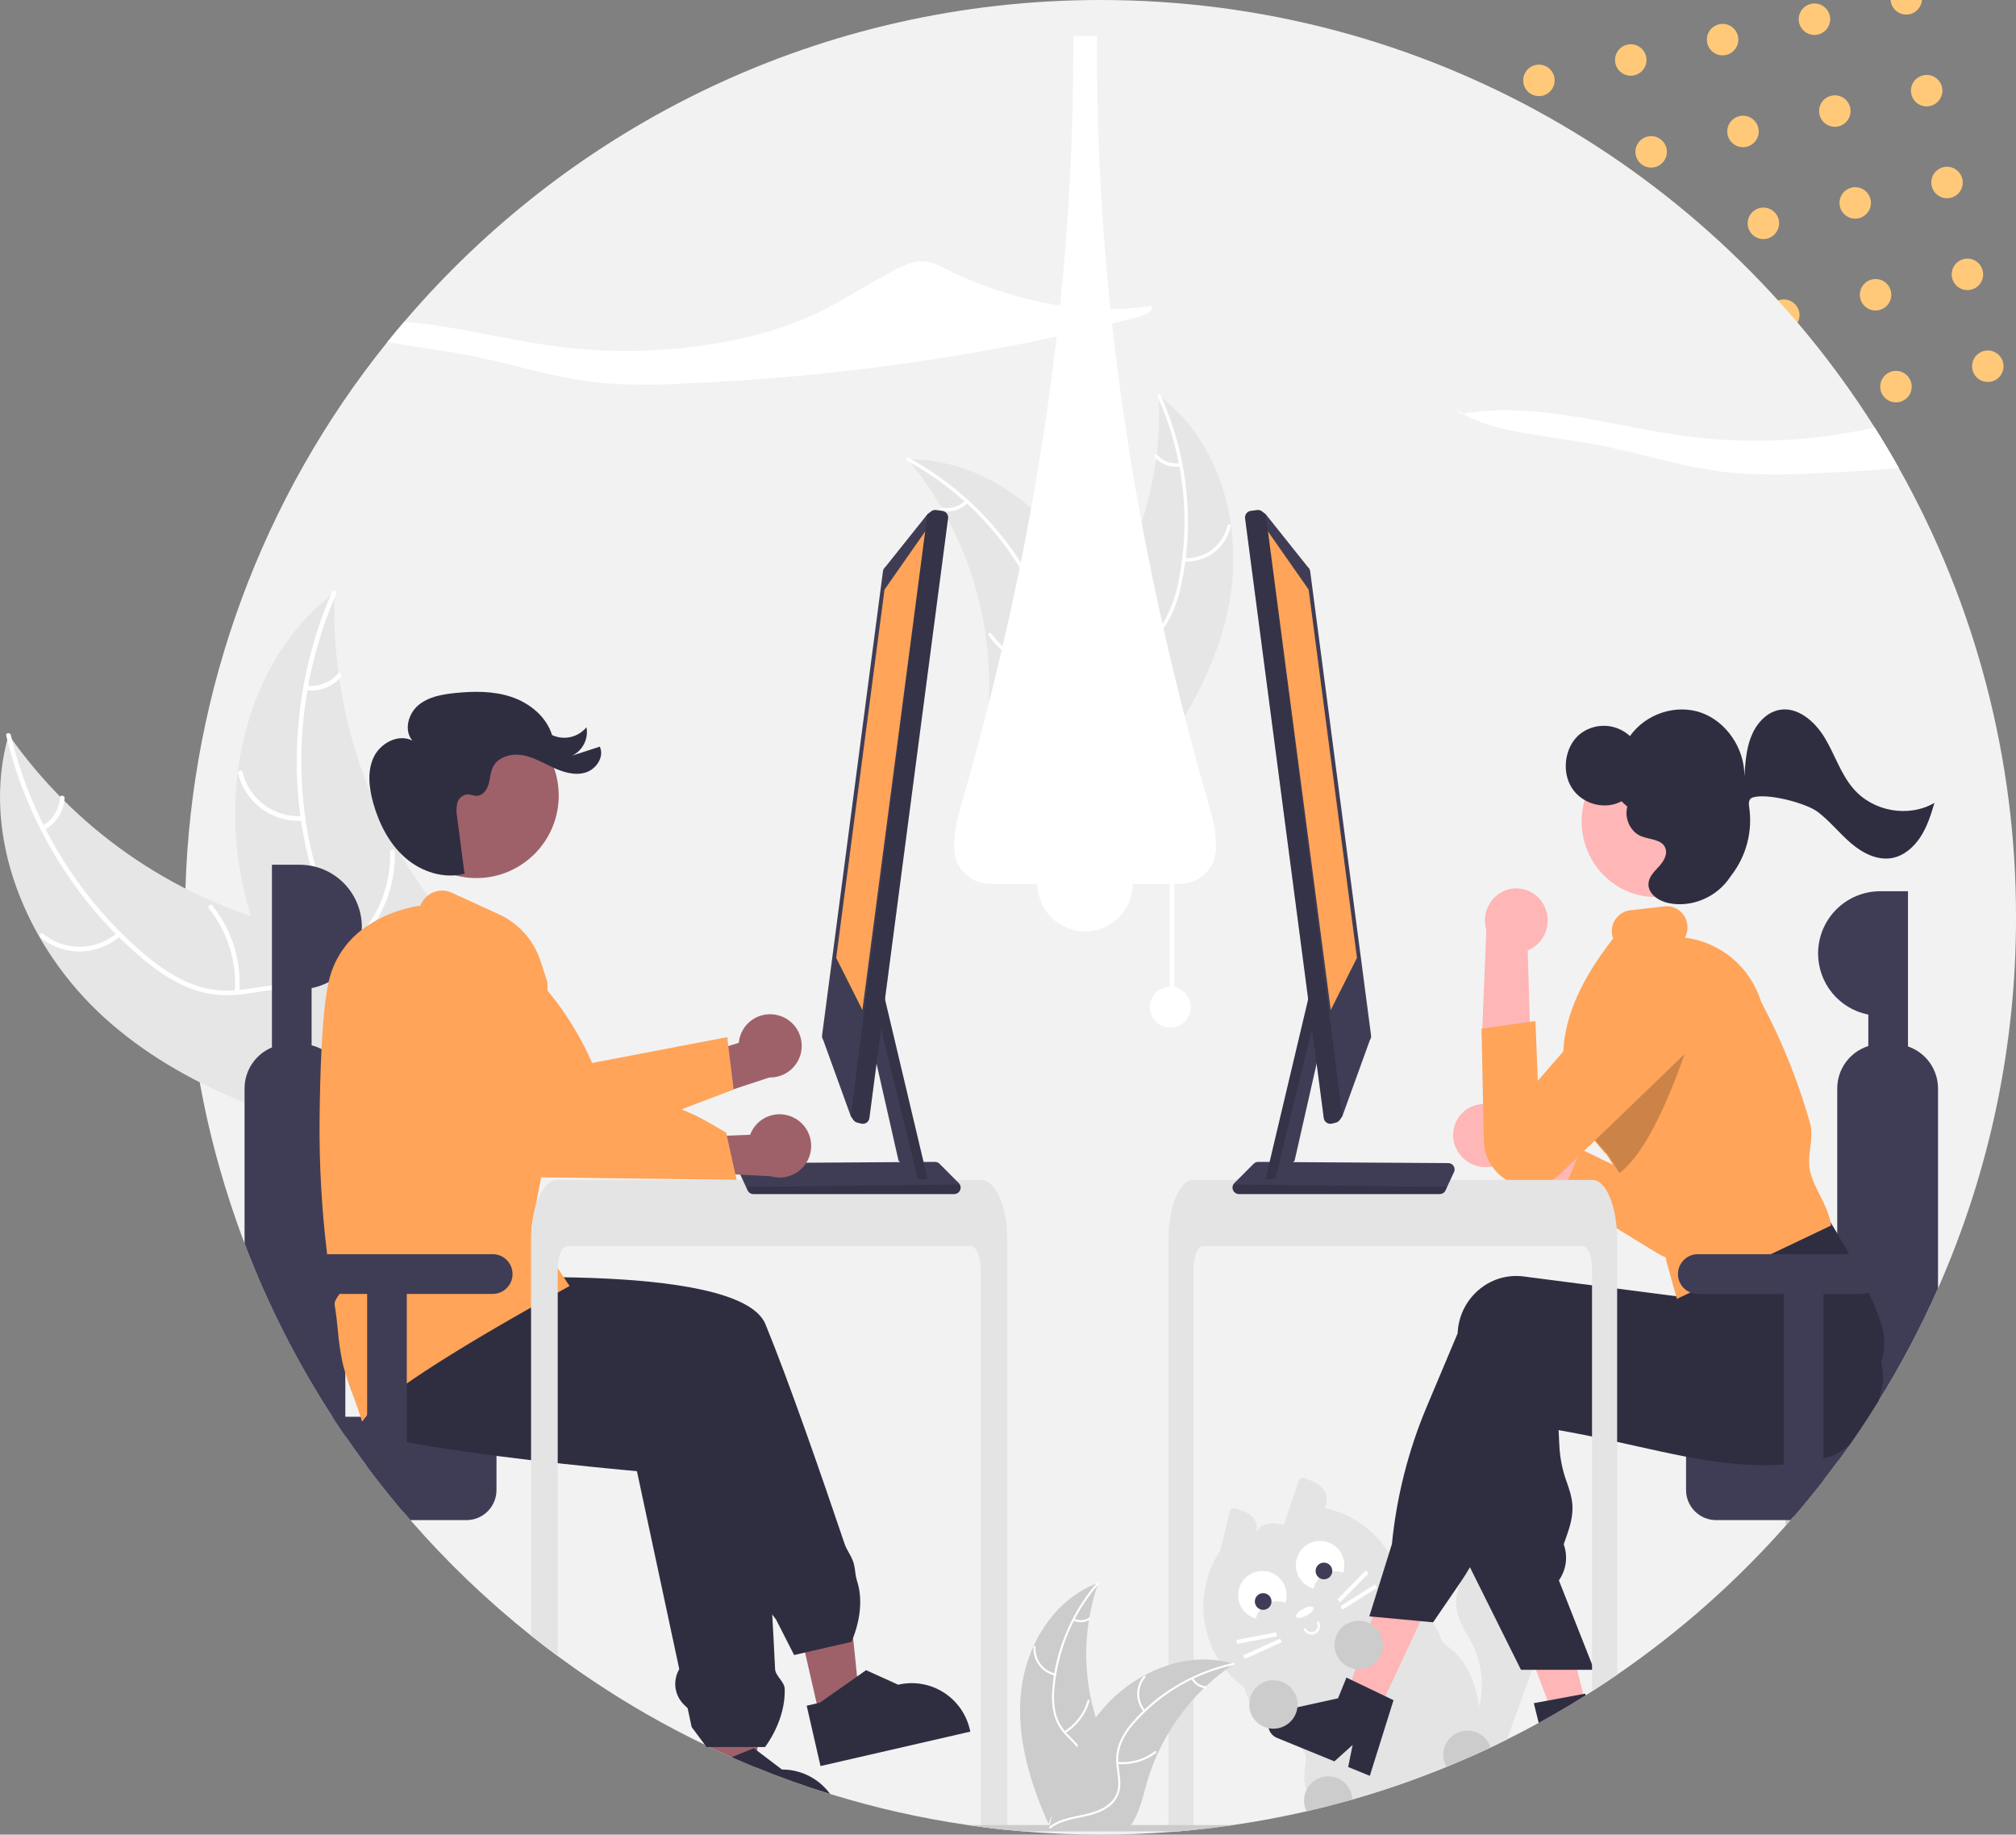 <svg width="377" height="343" viewBox="0 0 377 343" fill="none" xmlns="http://www.w3.org/2000/svg">
<rect x="0" y="0" width="377" height="343" fill="#808080" stroke="none"/>
<g clip-path="url(#clip0_1867_3401)">
<path d="M357.116 2.657C355.528 3.009 353.959 2.01 353.607 0.423C353.254 -1.165 354.253 -2.734 355.841 -3.087C357.428 -3.439 358.997 -2.44 359.35 -0.852C359.699 0.721 358.695 2.299 357.116 2.657ZM363.168 16.314C362.816 14.726 361.247 13.727 359.659 14.08C358.072 14.432 357.073 16.001 357.425 17.589C357.778 19.177 359.347 20.175 360.934 19.823C362.508 19.473 363.513 17.896 363.168 16.314ZM366.973 33.483C366.621 31.895 365.052 30.896 363.464 31.249C361.876 31.601 360.877 33.17 361.23 34.758C361.582 36.346 363.152 37.345 364.739 36.992C366.327 36.64 367.326 35.071 366.973 33.483ZM370.787 50.657C370.434 49.07 368.865 48.071 367.277 48.423C365.69 48.776 364.691 50.345 365.043 51.933C365.396 53.52 366.965 54.519 368.552 54.167C370.14 53.814 371.139 52.245 370.787 50.657ZM374.6 67.832C374.247 66.244 372.678 65.246 371.091 65.598C369.503 65.951 368.504 67.519 368.856 69.107C369.209 70.695 370.778 71.694 372.366 71.341C373.953 70.989 374.952 69.42 374.6 67.832ZM342.181 2.952C341.828 1.365 340.259 0.366 338.671 0.718C337.084 1.071 336.085 2.64 336.437 4.227C336.79 5.815 338.359 6.814 339.947 6.462C341.529 6.117 342.533 4.54 342.181 2.952ZM345.994 20.127C345.641 18.539 344.072 17.54 342.485 17.893C340.897 18.245 339.898 19.814 340.251 21.402C340.603 22.99 342.172 23.989 343.76 23.636C345.339 23.278 346.338 21.709 345.994 20.127ZM349.807 37.301C349.455 35.714 347.886 34.715 346.298 35.067C344.71 35.42 343.711 36.989 344.064 38.577C344.416 40.164 345.985 41.163 347.573 40.811C349.152 40.453 350.151 38.884 349.807 37.301ZM353.612 54.471C353.259 52.883 351.69 51.884 350.103 52.237C348.515 52.589 347.516 54.158 347.869 55.746C348.221 57.334 349.79 58.332 351.378 57.98C352.966 57.627 353.964 56.058 353.612 54.471ZM357.425 71.645C357.073 70.058 355.504 69.059 353.916 69.411C352.328 69.764 351.329 71.333 351.682 72.921C352.034 74.508 353.603 75.507 355.191 75.154C356.779 74.802 357.778 73.233 357.425 71.645ZM325.006 6.766C324.654 5.178 323.084 4.179 321.497 4.532C319.909 4.884 318.91 6.453 319.263 8.041C319.615 9.628 321.184 10.627 322.772 10.275C324.36 9.922 325.359 8.353 325.006 6.766ZM328.819 23.94C328.467 22.352 326.898 21.354 325.31 21.706C323.722 22.059 322.723 23.628 323.076 25.215C323.429 26.803 324.998 27.802 326.585 27.449C328.173 27.097 329.172 25.528 328.819 23.94ZM332.633 41.115C332.28 39.527 330.711 38.528 329.123 38.881C327.536 39.233 326.537 40.802 326.889 42.39C327.242 43.978 328.811 44.977 330.398 44.624C331.978 44.266 332.977 42.697 332.633 41.115ZM336.446 58.289C336.093 56.702 334.524 55.703 332.937 56.055C331.349 56.408 330.35 57.977 330.702 59.565C331.055 61.152 332.624 62.151 334.212 61.798C335.791 61.441 336.79 59.872 336.446 58.289ZM340.251 75.459C339.898 73.871 338.329 72.872 336.741 73.225C335.154 73.577 334.155 75.146 334.507 76.734C334.86 78.321 336.429 79.32 338.016 78.968C339.604 78.615 340.603 77.046 340.251 75.459ZM307.831 10.579C307.479 8.991 305.91 7.992 304.322 8.345C302.735 8.697 301.736 10.266 302.088 11.854C302.441 13.442 304.01 14.441 305.597 14.088C307.185 13.736 308.184 12.166 307.831 10.579ZM311.645 27.753C311.292 26.166 309.723 25.167 308.135 25.519C306.548 25.872 305.549 27.441 305.901 29.029C306.254 30.616 307.823 31.615 309.411 31.263C310.998 30.91 311.997 29.341 311.645 27.753ZM315.458 44.928C315.105 43.34 313.536 42.341 311.949 42.694C310.361 43.046 309.362 44.615 309.715 46.203C310.067 47.791 311.636 48.79 313.224 48.437C314.812 48.085 315.81 46.516 315.458 44.928ZM319.271 62.102C318.919 60.515 317.35 59.516 315.762 59.868C314.174 60.221 313.175 61.79 313.528 63.378C313.88 64.965 315.449 65.964 317.037 65.612C318.616 65.254 319.615 63.685 319.271 62.102ZM323.084 79.277C322.732 77.689 321.163 76.691 319.575 77.043C317.988 77.396 316.989 78.965 317.341 80.552C317.694 82.14 319.263 83.139 320.85 82.786C322.43 82.428 323.428 80.859 323.084 79.277ZM290.657 14.392C290.304 12.804 288.735 11.805 287.148 12.158C285.56 12.511 284.561 14.079 284.914 15.667C285.266 17.255 286.835 18.254 288.423 17.901C290.01 17.549 291.009 15.98 290.657 14.392ZM294.47 31.567C294.118 29.979 292.549 28.98 290.961 29.332C289.373 29.685 288.374 31.254 288.727 32.842C289.079 34.429 290.648 35.428 292.236 35.076C293.824 34.723 294.823 33.154 294.47 31.567ZM298.283 48.741C297.931 47.154 296.362 46.155 294.774 46.507C293.186 46.86 292.188 48.429 292.54 50.016C292.893 51.604 294.462 52.603 296.049 52.25C297.637 51.898 298.636 50.329 298.283 48.741ZM302.097 65.916C301.744 64.328 300.175 63.329 298.587 63.682C297 64.034 296.001 65.603 296.353 67.191C296.706 68.779 298.275 69.778 299.863 69.425C301.45 69.073 302.449 67.504 302.097 65.916ZM305.91 83.09C305.557 81.503 303.988 80.504 302.401 80.856C300.813 81.209 299.814 82.778 300.167 84.366C300.519 85.953 302.088 86.952 303.676 86.6C305.263 86.247 306.254 84.673 305.91 83.09Z" fill="#FFC979"/>
<path d="M377 171.5C377.039 195.391 372.07 219.024 362.416 240.87C362.104 241.576 361.788 242.277 361.468 242.974C361.31 243.325 361.148 243.671 360.986 244.022C360.823 244.368 360.661 244.719 360.495 245.065C360.281 245.514 360.068 245.959 359.85 246.404C359.581 246.964 359.308 247.52 359.026 248.076C358.992 248.153 358.953 248.23 358.911 248.307C358.676 248.778 358.441 249.248 358.198 249.719C358.146 249.821 358.095 249.924 358.04 250.022C357.762 250.57 357.476 251.117 357.186 251.66V251.664C356.878 252.242 356.57 252.818 356.259 253.392C355.491 254.812 354.701 256.219 353.89 257.614C353.647 258.028 353.407 258.443 353.16 258.854C352.934 259.239 352.707 259.619 352.477 260C352.319 260.265 352.161 260.526 351.999 260.787C351.742 261.21 351.482 261.634 351.217 262.057C351.213 262.061 351.213 262.061 351.213 262.066C350.628 263.007 350.03 263.943 349.428 264.871H349.424C349.147 265.303 348.865 265.731 348.583 266.159V266.163C347.733 267.446 346.867 268.716 345.983 269.974V269.978C345.98 269.978 345.977 269.98 345.974 269.982V269.986L345.966 269.995C345.266 271 344.551 271.996 343.823 272.984V272.989C343.357 273.622 342.888 274.255 342.414 274.879C342.025 275.392 341.632 275.904 341.235 276.414C341.154 276.526 341.069 276.633 340.979 276.744V276.748C340.872 276.889 340.766 277.026 340.65 277.167V277.171C338.964 279.331 337.226 281.448 335.438 283.522H335.433C335.339 283.638 335.241 283.749 335.143 283.86C335.049 283.971 334.947 284.083 334.848 284.198H334.844C334.695 284.374 334.541 284.549 334.387 284.724C334.238 284.9 334.08 285.075 333.922 285.25V285.255C324.597 295.793 314.015 305.144 302.414 313.097C300.868 314.161 299.303 315.198 297.717 316.206C297.325 316.458 296.932 316.706 296.535 316.954C296.415 317.035 296.296 317.108 296.176 317.181C295.967 317.313 295.753 317.446 295.54 317.579C295.331 317.707 295.117 317.84 294.904 317.968C294.054 318.49 293.196 319.003 292.338 319.507C292.124 319.636 291.907 319.76 291.689 319.888C291.475 320.012 291.258 320.136 291.04 320.26C291.037 320.265 291.033 320.268 291.029 320.271C291.025 320.274 291.02 320.276 291.014 320.277L291.006 320.282L290.997 320.29H290.993C289.917 320.91 288.837 321.522 287.744 322.112C285.789 323.181 283.813 324.212 281.818 325.204C281.323 325.452 280.823 325.696 280.324 325.94C279.91 326.141 279.491 326.342 279.077 326.539C278.962 326.594 278.851 326.65 278.736 326.701C278.39 326.864 278.044 327.026 277.698 327.184C277.322 327.364 276.942 327.535 276.567 327.706C276.144 327.899 275.726 328.087 275.303 328.275C273.715 328.985 272.109 329.669 270.5 330.328C264.75 332.686 258.873 334.722 252.897 336.427C252.62 336.508 252.338 336.589 252.056 336.666C249.499 337.385 246.923 338.042 244.328 338.638C239.799 339.681 235.227 340.538 230.615 341.208C230.607 341.208 230.594 341.212 230.585 341.212C230.034 341.294 229.479 341.371 228.929 341.448C228.882 341.456 228.83 341.465 228.779 341.469C228.775 341.473 228.771 341.473 228.762 341.469C228.762 341.469 228.762 341.473 228.758 341.469C228.147 341.55 227.537 341.631 226.922 341.708C226.879 341.717 226.837 341.721 226.794 341.726C226.222 341.794 225.646 341.862 225.069 341.927C224.45 341.995 223.831 342.059 223.208 342.123C222.734 342.17 222.26 342.217 221.786 342.26C221.744 342.269 221.701 342.273 221.658 342.273C221.227 342.311 220.796 342.35 220.364 342.384C220.347 342.384 220.326 342.388 220.309 342.388C219.933 342.423 219.557 342.448 219.182 342.478C214.763 342.829 210.301 343.003 205.797 343C200.909 343 196.07 342.796 191.281 342.388C191.264 342.388 191.247 342.384 191.23 342.384C190.209 342.299 189.19 342.205 188.173 342.102C187.904 342.076 187.639 342.046 187.37 342.021C187.319 342.016 187.268 342.012 187.217 342.003C187.135 341.995 187.054 341.986 186.969 341.978C186.926 341.974 186.879 341.969 186.837 341.961C186.482 341.922 186.128 341.884 185.769 341.841C185.372 341.794 184.971 341.747 184.574 341.696C184.177 341.649 183.775 341.597 183.378 341.542C183.293 341.533 183.203 341.525 183.118 341.507C182.828 341.473 182.537 341.435 182.251 341.392C182.11 341.375 181.974 341.353 181.837 341.332C181.56 341.294 181.286 341.255 181.009 341.212C181 341.212 180.988 341.208 180.979 341.208C172.261 339.947 163.654 338.003 155.239 335.396H155.234C154.778 335.255 154.321 335.109 153.864 334.964C153.727 334.925 153.591 334.883 153.454 334.836C152.267 334.455 151.087 334.061 149.915 333.655C148.297 333.099 146.69 332.518 145.095 331.91C144.659 331.743 144.228 331.577 143.792 331.41C142.926 331.068 142.063 330.726 141.205 330.375C139.741 329.776 138.286 329.159 136.842 328.523H136.838V328.519C135.488 327.924 134.149 327.311 132.82 326.68C132.781 326.668 132.743 326.651 132.709 326.628C132.705 326.628 132.705 326.624 132.701 326.624C132.406 326.487 132.111 326.346 131.817 326.205L131.808 326.201C124.485 322.684 117.424 318.645 110.679 314.114C108.514 312.665 106.387 311.166 104.296 309.62C102.61 308.375 100.948 307.099 99.309 305.792C91.15 299.296 83.599 292.068 76.75 284.198H76.746V284.194C76.263 283.642 75.794 283.095 75.316 282.539V282.534C75.247 282.457 75.183 282.381 75.119 282.304C74.816 281.949 74.521 281.598 74.227 281.239V281.234C73.825 280.76 73.433 280.283 73.048 279.806C72.963 279.703 72.882 279.605 72.801 279.502H72.796V279.498C72.481 279.113 72.169 278.724 71.862 278.335C71.704 278.142 71.55 277.945 71.396 277.749H71.392V277.744C70.461 276.568 69.549 275.381 68.655 274.182V274.178C68.408 273.848 68.164 273.519 67.925 273.185H67.921C66.777 271.637 65.662 270.07 64.578 268.485V268.481C64.168 267.886 63.763 267.288 63.361 266.685C62.96 266.082 62.563 265.477 62.17 264.871H62.166C61.76 264.247 61.359 263.62 60.962 262.989C60.94 262.955 60.919 262.925 60.902 262.895C60.509 262.275 60.122 261.651 59.741 261.022C59.433 260.522 59.13 260.026 58.836 259.525C58.631 259.187 58.43 258.854 58.234 258.512C58.161 258.396 58.097 258.281 58.033 258.17C57.58 257.395 57.136 256.621 56.692 255.843C56.176 254.928 55.663 254.004 55.164 253.08C54.959 252.699 54.754 252.315 54.553 251.93C54.481 251.806 54.417 251.682 54.353 251.553C54.114 251.1 53.874 250.647 53.64 250.189C53.405 249.736 53.17 249.278 52.94 248.82C52.709 248.363 52.478 247.905 52.252 247.443C52.081 247.097 51.911 246.746 51.744 246.4C51.727 246.371 51.711 246.341 51.697 246.31C51.62 246.147 51.539 245.989 51.467 245.827C51.45 245.802 51.437 245.774 51.428 245.745C51.253 245.386 51.082 245.031 50.916 244.672C50.694 244.21 50.48 243.744 50.267 243.278C50.113 242.953 49.968 242.623 49.819 242.294C49.605 241.832 49.396 241.366 49.191 240.895C48.973 240.412 48.764 239.925 48.555 239.437C48.499 239.313 48.448 239.193 48.397 239.069C48.299 238.847 48.205 238.624 48.111 238.402C47.859 237.812 47.611 237.213 47.368 236.619C47.09 235.947 46.82 235.274 46.557 234.6C46.305 233.971 46.06 233.341 45.822 232.71L45.733 232.479V232.474C42.023 222.708 39.216 212.621 37.348 202.34V202.336C36.282 196.466 35.524 190.545 35.076 184.596C35.051 184.271 35.029 183.946 35.008 183.62C34.726 179.596 34.588 175.556 34.594 171.5C34.594 169.699 34.622 167.907 34.679 166.124C35.786 128.838 49.055 92.942 72.455 63.925C73.484 62.647 74.531 61.384 75.597 60.136C106.994 23.33 153.676 0 205.797 0C266.734 0 320.238 31.892 350.573 79.925C352.152 82.414 353.664 84.949 355.107 87.529C369.506 113.162 377.047 142.088 377 171.5Z" fill="#F2F2F2"/>
<path d="M288.7 306.114C288.085 307.816 287.472 309.518 286.86 311.22C286.744 311.545 286.625 311.866 286.51 312.191C284.947 316.528 283.383 320.866 281.818 325.205C281.322 325.453 280.823 325.697 280.323 325.941C279.909 326.142 279.491 326.343 279.077 326.54C278.961 326.595 278.85 326.651 278.735 326.702C278.389 326.865 278.043 327.027 277.698 327.185C277.322 327.365 276.942 327.536 276.566 327.707C276.143 327.9 275.725 328.088 275.302 328.276C275.083 327.703 274.957 327.098 274.931 326.484C274.913 325.521 275.026 324.56 275.268 323.627C275.64 322.087 276.229 320.578 276.617 319.034C276.639 318.961 276.656 318.884 276.673 318.811C277.539 315.125 277.139 311.254 275.537 307.824C274.572 305.78 273.189 303.92 272.587 301.738C272.064 299.69 272.296 297.522 273.24 295.631C273.591 294.898 274.031 294.211 274.551 293.587C274.675 293.429 274.807 293.279 274.944 293.129C276.2 291.747 277.868 290.81 279.7 290.456C283.205 289.832 286.868 291.701 288.828 294.635C289.631 295.813 290.12 297.178 290.25 298.599C290.463 301.17 289.575 303.689 288.7 306.114Z" fill="#E4E4E4"/>
<path d="M279.021 323.483C278.218 321.999 276.874 320.699 276.617 319.031C275.785 313.676 273.778 309.836 270.452 307.659C269.487 307.03 269.334 305.64 268.74 304.639C268.476 304.19 268.207 303.741 267.929 303.301C267.481 302.57 267.014 301.852 266.529 301.15C265.609 299.791 264.594 298.499 263.493 297.283C263.036 296.774 262.554 296.283 262.054 295.816L262.05 295.812C261.738 295.513 261.423 295.226 261.094 294.948C260.966 294.837 260.833 294.726 260.697 294.615L260.688 294.606C260.111 294.105 259.507 293.637 258.878 293.203C257.431 292.224 255.795 291.544 254.118 292.087C253.458 292.313 252.823 292.606 252.222 292.96C251.915 293.135 251.611 293.319 251.308 293.503C251.103 293.627 250.898 293.751 250.694 293.879C250.527 293.977 250.361 294.076 250.194 294.17C248.905 294.914 247.61 295.644 246.309 296.36C246.121 296.467 245.933 296.569 245.741 296.672H245.737C245.604 296.749 245.468 296.821 245.331 296.894C245.071 297.04 244.806 297.185 244.546 297.326C243.764 297.75 242.982 298.169 242.197 298.584C241.796 298.797 241.391 299.003 240.985 299.208C240.797 299.302 240.609 299.396 240.426 299.495H240.421C240.353 299.529 240.289 299.563 240.221 299.597C239.666 299.884 239.119 300.179 238.59 300.5C237.054 301.426 235.72 302.652 234.666 304.105C234.461 304.387 234.265 304.678 234.086 304.977C233.85 305.365 233.637 305.764 233.445 306.175C233.313 306.453 233.189 306.731 233.078 307.013V307.017C232.028 309.721 231.882 312.692 232.66 315.485V315.49C232.711 315.682 232.766 315.87 232.83 316.059C232.933 316.375 233.048 316.692 233.176 316.999C233.317 317.343 233.477 317.678 233.654 318.005V318.009C234.604 319.632 235.79 321.105 237.172 322.38L237.215 322.422C237.386 322.589 237.561 322.76 237.732 322.927C237.826 323.017 237.924 323.107 238.026 323.192C239.503 324.463 241.89 325.425 243.239 326.729C243.961 327.426 244.383 328.218 244.217 329.205C243.773 331.827 243.871 333.525 244.324 334.616C245.553 337.592 249.413 336.078 252.055 336.664C252.337 336.587 252.619 336.506 252.897 336.425C258.873 334.721 264.749 332.685 270.499 330.326C272.109 329.667 273.714 328.983 275.302 328.273C275.725 328.085 276.143 327.897 276.566 327.704C276.942 327.533 277.322 327.362 277.697 327.183C278.043 327.024 278.389 326.862 278.735 326.699C278.85 326.648 278.961 326.592 279.077 326.537C279.491 326.34 279.909 326.139 280.323 325.938C279.901 325.113 279.461 324.296 279.021 323.483Z" fill="#E4E4E4"/>
<path d="M247.785 281.965C248.682 279.25 247.448 277.459 244.273 276.508C244.164 276.41 244.033 276.34 243.89 276.306C243.748 276.271 243.599 276.273 243.458 276.311C243.317 276.349 243.187 276.422 243.081 276.523C242.975 276.624 242.896 276.751 242.851 276.89L240.079 285.119C237.179 284.376 235.052 284.885 234.59 287.758C235.735 284.832 234.658 282.996 231.438 282.213C231.334 282.108 231.204 282.032 231.062 281.991C230.92 281.95 230.771 281.946 230.626 281.979C230.482 282.011 230.349 282.08 230.239 282.178C230.128 282.276 230.044 282.401 229.995 282.541L228.172 289.952C225.951 293.303 224.861 297.278 225.06 301.295C225.26 305.311 226.739 309.158 229.28 312.272C231.821 315.385 235.292 317.601 239.182 318.595C243.072 319.588 247.178 319.307 250.897 317.792C254.616 316.278 257.753 313.609 259.848 310.178C261.943 306.748 262.885 302.735 262.537 298.728C262.189 294.721 260.569 290.932 257.914 287.915C255.259 284.898 251.709 282.813 247.785 281.965Z" fill="#E4E4E4"/>
<path d="M246.02 305.416C245.645 305.617 245.206 305.66 244.799 305.537C244.392 305.414 244.051 305.135 243.849 304.76C243.821 304.706 243.815 304.644 243.832 304.586C243.85 304.527 243.89 304.479 243.943 304.45C243.996 304.421 244.059 304.415 244.117 304.432C244.175 304.45 244.224 304.49 244.253 304.543C244.397 304.811 244.641 305.01 244.931 305.098C245.222 305.185 245.535 305.154 245.802 305.01C246.07 304.866 246.269 304.622 246.357 304.331C246.445 304.04 246.414 303.726 246.271 303.458C246.242 303.405 246.236 303.342 246.254 303.284C246.271 303.226 246.311 303.177 246.365 303.148C246.418 303.12 246.48 303.113 246.539 303.131C246.597 303.148 246.645 303.188 246.674 303.241C246.875 303.617 246.918 304.056 246.796 304.464C246.673 304.872 246.394 305.214 246.02 305.416Z" fill="white"/>
<path d="M244.342 302.04C245.234 301.561 245.807 300.894 245.623 300.55C245.439 300.207 244.567 300.317 243.676 300.796C242.784 301.276 242.211 301.943 242.395 302.286C242.579 302.63 243.451 302.519 244.342 302.04Z" fill="white"/>
<path d="M234.865 302.623C234.985 302.037 235.233 301.485 235.59 301.006C235.947 300.526 236.404 300.131 236.93 299.849C237.456 299.566 238.038 299.402 238.634 299.369C239.23 299.337 239.826 299.435 240.38 299.658C240.658 298.805 240.678 297.888 240.436 297.023C240.195 296.158 239.703 295.385 239.022 294.8C238.342 294.216 237.504 293.847 236.614 293.74C235.724 293.632 234.822 293.792 234.022 294.198C233.223 294.604 232.562 295.238 232.122 296.021C231.683 296.804 231.485 297.699 231.553 298.594C231.622 299.49 231.954 300.345 232.508 301.051C233.061 301.757 233.811 302.283 234.663 302.562C234.73 302.584 234.797 302.604 234.865 302.623Z" fill="white"/>
<path d="M236.219 300.975C237.08 300.975 237.778 300.276 237.778 299.413C237.778 298.551 237.08 297.852 236.219 297.852C235.358 297.852 234.66 298.551 234.66 299.413C234.66 300.276 235.358 300.975 236.219 300.975Z" fill="#3F3D56"/>
<path d="M245.657 297.002C245.777 296.416 246.025 295.864 246.382 295.385C246.739 294.905 247.196 294.51 247.722 294.228C248.248 293.945 248.83 293.781 249.426 293.748C250.022 293.715 250.618 293.814 251.172 294.037C251.45 293.184 251.47 292.267 251.228 291.402C250.987 290.537 250.495 289.764 249.814 289.179C249.134 288.595 248.295 288.226 247.406 288.118C246.516 288.011 245.614 288.171 244.814 288.577C244.015 288.983 243.354 289.617 242.914 290.4C242.475 291.183 242.277 292.078 242.345 292.973C242.414 293.869 242.746 294.723 243.3 295.43C243.853 296.136 244.603 296.662 245.455 296.941C245.522 296.963 245.589 296.983 245.657 297.002Z" fill="white"/>
<path d="M247.582 295.268C248.443 295.268 249.141 294.569 249.141 293.706C249.141 292.844 248.443 292.145 247.582 292.145C246.721 292.145 246.023 292.844 246.023 293.706C246.023 294.569 246.721 295.268 247.582 295.268Z" fill="#3F3D56"/>
<path d="M255.406 293.598L250.083 299.031L250.62 299.559L255.943 294.126L255.406 293.598Z" fill="white"/>
<path d="M257.097 296.229L250.666 300.285L251.067 300.923L257.498 296.867L257.097 296.229Z" fill="white"/>
<path d="M238.664 305.17L231.201 306.609L231.343 307.35L238.806 305.911L238.664 305.17Z" fill="white"/>
<path d="M239.383 306.35L232.453 309.477L232.762 310.164L239.692 307.038L239.383 306.35Z" fill="white"/>
<path d="M19.619 190.356C5.022 177.196 -3.817 156.268 1.615 137.363C13.873 154.881 31.922 167.492 52.569 172.963C60.538 175.044 69.619 176.527 74.468 183.196C77.485 187.346 78.186 192.83 77.472 197.913C76.758 202.997 74.761 207.798 72.783 212.534L72.888 213.811C53.611 210.053 34.216 203.517 19.619 190.356Z" fill="#E6E6E6"/>
<path d="M2.022 137.421C5.732 153.099 14.466 167.691 26.721 178.163C29.371 180.427 32.255 182.492 35.491 183.828C38.655 185.105 42.102 185.511 45.475 185.002C48.63 184.591 51.809 183.805 55.009 184.169C58.381 184.553 61.199 186.446 63.167 189.172C65.575 192.507 66.644 196.51 67.552 200.46C68.562 204.847 69.54 209.419 72.432 213.004C72.782 213.439 72.089 213.958 71.739 213.524C66.709 207.287 67.397 198.653 63.754 191.76C62.054 188.544 59.376 185.821 55.688 185.146C52.463 184.555 49.184 185.363 45.993 185.807C42.643 186.273 39.402 186.16 36.188 185.023C32.9 183.86 29.929 181.903 27.233 179.717C21.157 174.713 15.905 168.784 11.667 162.146C6.789 154.598 3.237 146.269 1.162 137.52C1.034 136.978 1.895 136.883 2.022 137.421Z" fill="white"/>
<path d="M22.558 174.972C20.496 176.797 17.852 177.828 15.101 177.882C12.349 177.935 9.668 177.006 7.536 175.262C7.106 174.908 7.636 174.222 8.067 174.577C10.048 176.204 12.546 177.069 15.108 177.014C17.671 176.959 20.129 175.989 22.04 174.278C22.455 173.906 22.972 174.603 22.558 174.972Z" fill="white"/>
<path d="M43.904 185.423C44.302 179.801 42.57 174.236 39.053 169.836C38.705 169.401 39.398 168.881 39.746 169.317C43.397 173.902 45.188 179.697 44.76 185.546C44.719 186.104 43.863 185.978 43.904 185.423Z" fill="white"/>
<path d="M7.922 154.409C8.867 153.87 9.663 153.103 10.239 152.179C10.816 151.255 11.154 150.202 11.223 149.114C11.257 148.557 12.114 148.684 12.08 149.238C11.998 150.439 11.623 151.601 10.988 152.624C10.354 153.646 9.479 154.498 8.44 155.103C8.347 155.169 8.233 155.196 8.12 155.18C8.008 155.164 7.906 155.105 7.835 155.016C7.766 154.924 7.737 154.808 7.753 154.695C7.77 154.581 7.83 154.479 7.922 154.409Z" fill="white"/>
<path d="M62.576 110.766C62.565 111.115 62.553 111.463 62.548 111.817C62.419 116.508 62.672 121.202 63.302 125.852C63.345 126.212 63.394 126.576 63.447 126.935C65.086 138.122 68.783 148.907 74.351 158.742C76.571 162.653 79.084 166.39 81.869 169.92C85.716 174.794 90.275 179.772 92.232 185.467C92.443 186.059 92.617 186.664 92.753 187.277L74.435 213.583C74.363 213.622 74.297 213.665 74.226 213.704L73.542 214.788C73.386 214.616 73.227 214.434 73.071 214.262C72.98 214.163 72.893 214.058 72.802 213.958C72.742 213.89 72.683 213.822 72.626 213.764C72.606 213.741 72.586 213.718 72.572 213.7C72.515 213.642 72.467 213.581 72.416 213.528C71.527 212.514 70.644 211.493 69.767 210.463C69.761 210.459 69.761 210.459 69.759 210.449C63.093 202.588 57.024 194.1 52.434 184.96C52.296 184.685 52.152 184.406 52.022 184.119C49.976 179.987 48.27 175.695 46.922 171.285C46.191 168.867 45.584 166.415 45.101 163.936C43.865 157.529 43.644 150.967 44.444 144.491C46.041 131.581 51.742 119.327 61.801 111.366C62.059 111.163 62.312 110.965 62.576 110.766Z" fill="#E6E6E6"/>
<path d="M62.868 111.06C56.408 125.816 54.611 142.734 58.102 158.486C58.857 161.892 59.919 165.281 61.699 168.299C63.458 171.227 65.967 173.63 68.966 175.258C71.731 176.833 74.743 178.122 77.078 180.343C79.54 182.683 80.652 185.894 80.585 189.257C80.504 193.372 78.951 197.213 77.302 200.915C75.471 205.027 73.505 209.268 73.658 213.874C73.677 214.432 72.811 214.428 72.793 213.871C72.526 205.857 78.264 199.378 79.498 191.678C80.074 188.085 79.572 184.296 77.034 181.532C74.814 179.116 71.71 177.783 68.895 176.213C65.94 174.565 63.42 172.52 61.538 169.673C59.611 166.762 58.416 163.407 57.577 160.036C55.733 152.377 55.102 144.474 55.709 136.619C56.351 127.65 58.52 118.857 62.122 110.62C62.345 110.111 63.09 110.554 62.868 111.06Z" fill="white"/>
<path d="M56.698 153.425C53.954 153.638 51.224 152.868 48.995 151.25C46.766 149.633 45.183 147.275 44.529 144.597C44.399 144.055 45.234 143.826 45.365 144.369C45.969 146.864 47.443 149.061 49.522 150.562C51.601 152.064 54.147 152.772 56.701 152.558C57.256 152.512 57.25 153.379 56.698 153.425Z" fill="white"/>
<path d="M67.459 174.643C71.155 170.394 73.118 164.906 72.954 159.272C72.938 158.714 73.803 158.718 73.82 159.275C73.979 165.138 71.925 170.845 68.069 175.258C67.701 175.678 67.093 175.061 67.459 174.643Z" fill="white"/>
<path d="M57.369 128.18C58.448 128.319 59.544 128.187 60.56 127.797C61.575 127.407 62.478 126.77 63.187 125.944C63.55 125.519 64.157 126.137 63.797 126.559C63.01 127.468 62.012 128.17 60.891 128.604C59.769 129.038 58.559 129.19 57.366 129.047C57.252 129.043 57.145 128.996 57.064 128.915C56.984 128.834 56.938 128.726 56.935 128.612C56.935 128.497 56.982 128.387 57.063 128.306C57.144 128.226 57.254 128.18 57.369 128.18Z" fill="white"/>
<path d="M229.917 112.522C232.461 98.424 228.232 82.426 216.688 73.969C217.43 89.531 212.653 104.855 203.203 117.229C199.54 121.988 194.973 126.899 195.151 132.905C195.261 136.643 197.299 140.113 199.974 142.72C202.648 145.328 205.935 147.2 209.183 149.043L209.691 149.825C219.116 139.049 227.372 126.621 229.917 112.522Z" fill="#E6E6E6"/>
<path d="M216.479 74.184C221.372 84.983 222.743 97.051 220.399 108.675C219.938 111.187 219.085 113.609 217.872 115.855C216.619 118.004 214.815 119.778 212.646 120.992C210.647 122.165 208.467 123.132 206.787 124.772C205.94 125.624 205.281 126.645 204.856 127.77C204.43 128.894 204.247 130.096 204.317 131.297C204.416 134.293 205.583 137.074 206.819 139.755C208.191 142.731 209.663 145.801 209.595 149.157C209.586 149.564 210.217 149.553 210.225 149.147C210.344 143.308 206.103 138.645 205.132 133.049C204.679 130.438 205.008 127.674 206.831 125.637C208.424 123.856 210.672 122.857 212.707 121.687C214.839 120.533 216.658 118.874 218.003 116.854C219.327 114.678 220.271 112.292 220.796 109.799C222.066 104.204 222.45 98.443 221.935 92.728C221.382 86.203 219.719 79.82 217.018 73.857C216.851 73.488 216.313 73.818 216.479 74.184Z" fill="white"/>
<path d="M221.373 104.975C223.374 105.104 225.355 104.517 226.962 103.318C228.57 102.12 229.701 100.387 230.151 98.431C230.241 98.035 229.631 97.876 229.541 98.273C229.125 100.096 228.072 101.709 226.572 102.822C225.072 103.936 223.225 104.475 221.363 104.344C220.958 104.316 220.971 104.947 221.373 104.975Z" fill="white"/>
<path d="M213.738 120.53C211.006 117.472 209.525 113.494 209.591 109.39C209.598 108.983 208.968 108.994 208.961 109.4C208.9 113.671 210.45 117.807 213.3 120.984C213.572 121.287 214.009 120.831 213.738 120.53Z" fill="white"/>
<path d="M220.646 86.6C219.862 86.712 219.062 86.626 218.319 86.352C217.575 86.077 216.912 85.622 216.388 85.027C216.12 84.721 215.683 85.177 215.949 85.481C216.531 86.135 217.265 86.637 218.085 86.942C218.906 87.248 219.789 87.347 220.656 87.232C220.739 87.228 220.817 87.192 220.875 87.133C220.932 87.073 220.965 86.994 220.966 86.911C220.964 86.827 220.93 86.748 220.87 86.69C220.81 86.632 220.729 86.599 220.646 86.6Z" fill="white"/>
<path d="M169.749 85.893C169.911 86.088 170.073 86.284 170.233 86.485C172.396 89.129 174.34 91.944 176.048 94.903C176.183 95.129 176.317 95.361 176.446 95.591C180.484 102.764 183.157 110.625 184.33 118.775C184.794 122.019 185.011 125.293 184.979 128.569C184.934 133.094 184.526 137.997 185.935 142.15C186.077 142.585 186.246 143.011 186.441 143.425L208.699 150.386C208.758 150.376 208.815 150.372 208.874 150.362L209.75 150.681C209.763 150.512 209.773 150.337 209.787 150.168C209.795 150.07 209.798 149.97 209.806 149.872C209.81 149.807 209.814 149.741 209.821 149.682C209.823 149.66 209.824 149.638 209.824 149.621C209.831 149.562 209.831 149.506 209.837 149.452C209.897 148.472 209.951 147.489 209.998 146.504C209.999 146.499 209.999 146.499 209.996 146.492C210.334 138.988 210.049 131.39 208.622 124.077C208.579 123.857 208.538 123.632 208.484 123.409C207.823 120.116 206.894 116.883 205.706 113.741C205.051 112.023 204.309 110.34 203.483 108.697C201.342 104.456 198.548 100.579 195.204 97.208C188.536 90.489 179.798 85.981 170.462 85.892C170.224 85.89 169.989 85.89 169.749 85.893Z" fill="#E6E6E6"/>
<path d="M169.711 86.192C180.108 91.863 188.456 100.672 193.57 111.367C194.712 113.65 195.488 116.099 195.868 118.623C196.16 121.095 195.785 123.599 194.783 125.876C193.892 128.019 192.733 130.106 192.377 132.428C192.212 133.62 192.301 134.832 192.637 135.987C192.973 137.141 193.549 138.212 194.327 139.128C196.206 141.46 198.81 142.978 201.407 144.373C204.292 145.922 207.312 147.485 209.275 150.205C209.512 150.535 210.009 150.146 209.772 149.817C206.358 145.084 200.169 143.918 196.03 140.036C194.099 138.224 192.701 135.819 192.932 133.093C193.134 130.71 194.328 128.556 195.249 126.395C196.259 124.188 196.713 121.766 196.573 119.342C196.322 116.806 195.642 114.332 194.563 112.024C192.214 106.791 189.059 101.96 185.212 97.708C180.849 92.831 175.685 88.738 169.944 85.605C169.589 85.411 169.358 85.999 169.711 86.192Z" fill="white"/>
<path d="M192.125 107.825C193.8 106.722 195.029 105.058 195.592 103.132C196.156 101.205 196.017 99.14 195.201 97.306C195.034 96.935 194.452 97.177 194.618 97.548C195.382 99.254 195.511 101.178 194.982 102.971C194.454 104.764 193.303 106.309 191.738 107.327C191.398 107.549 191.787 108.046 192.125 107.825Z" fill="white"/>
<path d="M195.377 124.847C191.357 124.052 187.784 121.769 185.37 118.453C185.131 118.124 184.634 118.513 184.873 118.841C187.391 122.288 191.115 124.656 195.3 125.473C195.699 125.551 195.774 124.924 195.377 124.847Z" fill="white"/>
<path d="M180.5 93.59C179.941 94.152 179.251 94.566 178.492 94.795C177.734 95.024 176.93 95.061 176.154 94.902C175.756 94.819 175.682 95.446 176.077 95.528C176.935 95.7 177.822 95.658 178.661 95.407C179.5 95.156 180.264 94.703 180.887 94.088C180.951 94.034 180.992 93.959 181.002 93.877C181.012 93.794 180.991 93.711 180.942 93.644C180.891 93.579 180.815 93.536 180.732 93.526C180.649 93.516 180.566 93.538 180.5 93.59Z" fill="white"/>
<path d="M56.046 161.672C59.128 161.672 62.083 162.898 64.262 165.081C66.441 167.264 67.665 170.224 67.665 173.311C67.665 176.011 66.727 178.627 65.014 180.711C63.3 182.795 60.916 184.217 58.271 184.735V203.771H50.855V161.672H56.046Z" fill="#3F3D56"/>
<path d="M340.651 273.184V277.17C338.965 279.329 337.227 281.446 335.439 283.521C335.246 283.747 335.05 283.97 334.849 284.196C334.546 284.551 334.235 284.902 333.923 285.253V273.184H340.651Z" fill="#CACACA"/>
<path d="M320.91 264.871C319.422 264.873 317.997 265.465 316.945 266.519C315.893 267.573 315.302 269.001 315.3 270.491V278.578C315.302 280.068 315.893 281.497 316.945 282.55C317.997 283.604 319.422 284.196 320.91 284.198H334.849C335.05 283.971 335.246 283.749 335.439 283.522C337.227 281.448 338.965 279.331 340.652 277.171C340.763 277.03 340.874 276.889 340.98 276.748C341.945 275.512 342.893 274.254 343.824 272.988C344.55 271.996 345.271 270.995 345.976 269.986C345.98 269.982 345.984 269.982 345.984 269.978C347.162 268.301 348.311 266.599 349.429 264.871H320.91Z" fill="#3F3D56"/>
<path d="M356.802 195.644C355.945 195.348 355.045 195.197 354.138 195.199H351.845C351.01 195.2 350.18 195.325 349.382 195.571C347.699 196.101 346.228 197.155 345.183 198.579C344.138 200.004 343.573 201.724 343.571 203.492V270.959C343.571 271.211 343.584 271.459 343.605 271.703C343.643 272.136 343.715 272.565 343.823 272.986C344.549 271.994 345.271 270.993 345.975 269.983C345.979 269.979 345.984 269.979 345.984 269.975C347.162 268.298 348.31 266.596 349.429 264.868C350.031 263.94 350.629 263.004 351.214 262.063C355.44 255.27 359.184 248.187 362.416 240.867V203.492C362.415 201.761 361.872 200.073 360.866 198.666C359.859 197.259 358.438 196.202 356.802 195.644Z" fill="#3F3D56"/>
<path d="M74.228 273.184V281.237C72.307 278.936 70.449 276.584 68.656 274.18C68.409 273.851 68.165 273.517 67.922 273.184H74.228Z" fill="#CACACA"/>
<path d="M87.24 264.871H62.166C62.956 266.09 63.76 267.295 64.578 268.485C65.663 270.072 66.777 271.638 67.921 273.185C68.165 273.519 68.408 273.852 68.656 274.182C70.453 276.585 72.31 278.938 74.227 281.238C74.586 281.675 74.949 282.107 75.316 282.539C75.785 283.095 76.262 283.648 76.746 284.198H87.24C88.727 284.196 90.153 283.603 91.204 282.55C92.254 281.496 92.845 280.068 92.846 278.578V270.491C92.845 269.001 92.254 267.573 91.204 266.519C90.153 265.466 88.727 264.873 87.24 264.871Z" fill="#3F3D56"/>
<path d="M60.126 196.136C58.944 195.522 57.632 195.201 56.3 195.199H54.012C52.929 195.198 51.856 195.411 50.857 195.828C49.342 196.455 48.047 197.517 47.135 198.882C46.223 200.246 45.735 201.85 45.733 203.492V232.476C50.044 243.829 55.553 254.688 62.166 264.868C62.956 266.087 63.76 267.292 64.579 268.482V203.492C64.577 201.975 64.162 200.488 63.377 199.191C62.592 197.895 61.468 196.838 60.126 196.136Z" fill="#3F3D56"/>
<path d="M153.397 321.397L160.918 319.668L157.842 289.785L146.741 292.337L153.397 321.397Z" fill="#9E616A"/>
<path d="M160.239 295.472C160.085 294.945 159.98 294.406 159.927 293.86C159.865 293.214 159.739 292.577 159.551 291.956C159.338 291.392 159.073 290.848 158.761 290.331C158.612 290.057 158.454 289.784 158.313 289.506C158.171 289.228 158.049 288.941 157.946 288.646C153.544 275.623 147.401 257.926 143.14 247.567C140.634 241.473 125.221 239.446 110.679 238.928C108.908 238.864 107.149 238.821 105.428 238.8C104.835 238.791 104.245 238.783 103.661 238.779C102.166 238.77 100.71 238.77 99.31 238.787C99.126 238.787 98.943 238.787 98.759 238.791C97.739 238.8 96.75 238.814 95.792 238.834C89.209 238.962 84.371 239.262 83.509 239.317L75.828 234.48L74.33 233.535L74.172 234.48L72.963 241.691L70.901 253.995L76.072 255.45L79.427 256.39L99.31 261.976L103.537 263.165L103.562 263.173L110.679 263.161L130.139 263.126L131.079 265.62C130.741 266.144 130.519 266.735 130.428 267.352C130.336 267.97 130.376 268.599 130.546 269.2C130.716 269.8 131.012 270.357 131.414 270.834C131.816 271.312 132.314 271.697 132.876 271.967L133.606 272.313L142.499 295.887C142.527 298.019 143.191 300.094 144.408 301.844C144.557 302.062 144.719 302.276 144.89 302.486L145.087 302.721L148.506 309.423L150.543 308.952L159.21 306.964L159.252 306.878C159.257 306.865 159.368 306.63 159.53 306.219V306.207C160.209 304.509 161.712 299.868 160.239 295.472Z" fill="#2F2E41"/>
<path d="M181.368 323.386C181.044 321.95 180.44 320.592 179.59 319.39C178.74 318.188 177.661 317.167 176.415 316.385C175.17 315.602 173.782 315.074 172.332 314.832C170.882 314.589 169.398 314.636 167.966 314.97L161.959 312.254L160.277 313.439L153.301 318.34L152.724 318.472L150.854 318.9L153.437 330.178L181.453 323.741L181.368 323.386Z" fill="#2F2E41"/>
<path d="M144.207 305.996L141.667 326.627L141.581 327.303L141.205 330.378C139.741 329.779 138.281 329.159 136.838 328.522C135.489 327.928 134.15 327.315 132.82 326.683V306L144.207 305.996Z" fill="#9E616A"/>
<path d="M89.083 164.164C97.588 164.164 104.484 157.257 104.484 148.736C104.484 140.216 97.588 133.309 89.083 133.309C80.577 133.309 73.682 140.216 73.682 148.736C73.682 157.257 80.577 164.164 89.083 164.164Z" fill="#9E616A"/>
<path d="M145.843 313.868C145.416 313.282 144.972 312.671 144.946 312.085C144.848 310.019 144.745 307.975 144.639 305.973C144.562 304.575 144.485 303.193 144.408 301.842C144.4 301.671 144.387 301.5 144.378 301.333C144.246 299.096 144.908 296.735 145.544 294.447C145.753 293.699 145.962 292.942 146.15 292.185C146.62 290.498 146.817 288.747 146.735 286.997C145.642 273.145 140.758 260.117 138.568 257.923C135.237 254.587 120.179 246.881 110.68 242.193C108.993 241.359 107.482 240.624 106.244 240.025C105.147 239.49 104.263 239.067 103.661 238.776C103.2 238.558 102.901 238.417 102.799 238.366L102.747 238.34L99.31 238.725L98.76 238.789L95.728 239.131L76.008 241.346L72.964 241.689L68.656 242.176L64.767 242.612L64.621 242.625L64.596 242.771C64.596 242.775 64.587 242.805 64.579 242.86C63.91 247.088 63.91 251.395 64.579 255.622C65.083 258.492 66.035 261.409 67.725 263.864C67.956 264.197 68.195 264.518 68.451 264.826C68.46 264.842 68.471 264.857 68.485 264.869C68.541 264.937 68.596 265.006 68.656 265.074V265.078C70.59 267.331 73.186 268.914 76.072 269.599C76.499 269.715 76.934 269.809 77.383 269.886C82.16 270.732 87.557 271.511 92.847 272.195C95.037 272.477 97.21 272.742 99.31 272.991C103.516 273.487 107.444 273.906 110.68 274.239C115.214 274.701 118.399 274.988 119.108 275.048L127.027 312.059C126.406 313.112 126.158 314.345 126.324 315.557C126.49 316.769 127.06 317.889 127.941 318.735L128.59 319.364L129.341 322.888L131.818 326.207L132.129 326.626H143.055L143.115 326.553C143.153 326.502 146.995 321.558 146.735 315.669C146.709 315.061 146.287 314.484 145.843 313.868Z" fill="#2F2E41"/>
<path d="M145.544 189.825C144.717 189.599 143.85 189.557 143.005 189.702C142.159 189.847 141.356 190.176 140.651 190.666C139.947 191.156 139.358 191.795 138.926 192.538C138.495 193.28 138.231 194.108 138.154 194.964L125.357 198.971L125.891 207.354L143.883 201.442C145.327 201.477 146.733 200.98 147.835 200.046C148.938 199.112 149.66 197.805 149.865 196.373C150.069 194.941 149.743 193.483 148.946 192.277C148.15 191.07 146.939 190.198 145.544 189.825Z" fill="#9E616A"/>
<path d="M137.194 203.701L127.631 207.327L127.386 207.802C127.096 208.367 126.697 208.868 126.214 209.278C125.73 209.688 125.17 209.998 124.567 210.192C123.963 210.385 123.327 210.457 122.696 210.405C122.065 210.352 121.45 210.175 120.886 209.884L99.39 218.034C99.39 218.034 89.79 208.411 82.955 199.823L85.284 185.47C85.824 182.14 86.971 178.938 88.667 176.023C102.684 179.102 110.731 198.731 110.731 198.731L135.993 193.902L137.194 203.701Z" fill="#FFA459"/>
<path d="M86.895 163.338C83.039 164.381 78.788 162.994 75.779 160.364C72.77 157.733 70.888 154.005 69.804 150.155C69.01 147.335 68.633 144.205 69.886 141.557C71.14 138.91 74.513 137.124 77.116 138.461C75.51 136.587 76.312 133.488 78.187 131.885C80.062 130.282 82.637 129.823 85.09 129.571C88.648 129.207 92.325 129.166 95.711 130.321C99.098 131.476 102.175 134.001 103.235 137.424C104.317 137.929 105.537 138.06 106.701 137.796C107.866 137.533 108.911 136.89 109.672 135.968C109.868 137.027 109.71 138.121 109.223 139.081C108.736 140.041 107.947 140.813 106.978 141.279L112.167 139.593C113.059 141.486 111.495 143.827 109.496 144.433C107.496 145.039 105.338 144.377 103.44 143.502C101.543 142.626 99.704 141.519 97.643 141.178C95.582 140.837 93.161 141.5 92.207 143.362C91.708 144.337 91.682 145.48 91.392 146.537C91.102 147.593 90.368 148.689 89.277 148.776C88.588 148.83 87.913 148.463 87.226 148.538C86.804 148.621 86.415 148.826 86.108 149.127C85.801 149.428 85.588 149.812 85.495 150.232C85.324 151.076 85.322 151.945 85.489 152.79L86.807 162.882L86.895 163.338Z" fill="#2F2E41"/>
<path d="M106.244 240.027L105.428 238.8L99.477 229.857L99.357 229.682L101.197 220.119L101.769 217.133L103.02 210.637L102.657 195.766L102.397 185.245L102.358 183.595L101.039 179.566C100.414 177.682 99.409 175.947 98.087 174.467C96.765 172.988 95.154 171.796 93.354 170.965L84.474 166.894C83.429 166.417 82.237 166.376 81.162 166.779C80.087 167.182 79.215 167.997 78.74 169.044C78.7 169.131 78.663 169.22 78.629 169.31C77.412 169.477 72.131 170.366 67.652 173.848C64.515 176.239 62.325 179.667 61.47 183.522C61.462 183.552 61.458 183.582 61.449 183.612C60.855 186.268 60.411 190.459 60.125 196.139C59.933 199.894 59.812 204.293 59.763 209.337C59.683 217.744 60.155 226.148 61.176 234.493C61.274 235.288 61.376 236.08 61.483 236.875C61.573 237.542 62.213 238.18 62.832 238.791C63.4 239.351 63.985 239.933 64.066 240.459C64.139 240.921 63.844 241.404 63.494 241.909C63.451 241.973 63.404 242.037 63.362 242.101C62.926 242.722 62.478 243.367 62.593 244.047C62.862 245.578 63.02 247.135 63.169 248.641C63.336 250.713 63.636 252.773 64.066 254.808C64.216 255.432 64.386 256.061 64.578 256.69C65.027 258.165 65.569 259.636 66.098 261.073C66.555 262.322 67.029 263.605 67.43 264.871C67.507 265.106 67.58 265.337 67.648 265.568L67.682 265.688L67.806 265.709H67.815C67.983 265.409 68.183 265.128 68.412 264.871C68.423 264.855 68.436 264.84 68.451 264.828C68.511 264.756 68.579 264.679 68.656 264.597C69.591 263.575 71.623 261.74 76.072 258.648C77.066 257.96 78.181 257.211 79.427 256.39C84 253.392 90.387 249.487 99.31 244.445C101.547 243.179 103.948 241.84 106.513 240.429L106.244 240.027Z" fill="#FFA459"/>
<path d="M154.133 334.107C153.096 333.063 151.863 332.236 150.505 331.673C149.147 331.11 147.692 330.822 146.222 330.826L141.581 327.302L140.971 326.836L136.838 328.521C138.281 329.158 139.741 329.778 141.205 330.377C145.787 332.25 150.464 333.924 155.239 335.398C154.903 334.94 154.534 334.508 154.133 334.107Z" fill="#2F2E41"/>
<path d="M257.211 321.106L251.398 318.322L259.383 293.984L267.961 298.094L257.211 321.106Z" fill="#FFB6B6"/>
<path d="M296.177 317.182C294.486 318.238 292.774 319.264 291.041 320.261V320.274L291.015 320.278L291.007 320.282L290.349 320.445L289.406 317.947L287.228 312.186L281.294 296.49L290.52 294.211L291.041 296.328L294.943 312.182L296.062 316.715L296.177 317.182Z" fill="#FFB6B6"/>
<path d="M272.646 215.327C273.475 216.676 274.798 217.646 276.332 218.032C277.865 218.417 279.488 218.187 280.855 217.39C281.13 217.223 281.39 217.034 281.634 216.824L300.01 227.388L299.212 216.544L281.884 208.175C280.941 207.227 279.71 206.618 278.385 206.445C277.06 206.272 275.715 206.545 274.561 207.22C273.24 208.014 272.288 209.302 271.915 210.8C271.542 212.297 271.778 213.882 272.571 215.205C272.596 215.246 272.621 215.287 272.646 215.327Z" fill="#FFB6B6"/>
<path d="M292.109 223.41L295.358 225.393L309.946 234.304C310.903 234.905 311.97 235.31 313.084 235.497C314.198 235.685 315.338 235.651 316.438 235.397C317.539 235.143 318.579 234.674 319.499 234.018C320.419 233.361 321.201 232.529 321.8 231.57L321.805 231.563C322.885 229.78 323.267 227.659 322.878 225.611L316.394 193.161C316.154 191.888 315.643 190.681 314.895 189.623C314.147 188.565 313.18 187.682 312.059 187.033C310.939 186.384 309.692 185.985 308.404 185.864C307.115 185.742 305.816 185.901 304.595 186.329C302.541 187.051 300.84 188.531 299.837 190.465C298.834 192.4 298.604 194.645 299.195 196.743L305.975 219.772L295.582 214.918L292.109 223.41Z" fill="#FFA459"/>
<path d="M351.927 255.406C351.923 255.393 351.914 255.346 351.901 255.274L351.889 255.227C351.859 255.073 351.825 254.901 351.786 254.713C350.915 250.38 349.796 246.1 348.435 241.896C347.628 239.321 346.559 236.836 345.245 234.48C345.203 234.403 345.156 234.326 345.109 234.249L344.951 233.992L343.623 234.48L343.572 234.497L323.386 241.909L317.55 244.051L317.366 244.12L316.371 248.183L302.415 246.374L291.041 244.898L287.775 244.475C286.359 244.29 284.921 244.389 283.543 244.766C282.166 245.144 280.877 245.792 279.753 246.673C278.579 247.585 277.598 248.721 276.867 250.016C276.136 251.312 275.67 252.74 275.496 254.217C275.453 254.542 275.428 254.872 275.415 255.197L274.429 292.05V292.097L274.886 293.012L284.428 312.189H291.041L294.943 312.185H298.115L291.519 295.467L291.669 295.24C292.289 294.287 292.68 293.203 292.812 292.073C292.943 290.942 292.81 289.797 292.424 288.727L293.167 286.571C294.708 282.119 293.978 279.981 293.056 277.278C292.228 275.08 291.741 272.768 291.613 270.422L291.459 267.373C295.332 268.053 298.939 268.81 302.415 269.571C303.576 269.823 304.726 270.078 305.864 270.336C309.105 271.059 312.234 271.756 315.3 272.338C321.507 273.523 327.455 274.246 333.564 273.796C333.684 273.788 333.803 273.779 333.923 273.767C335.409 273.647 336.903 273.454 338.414 273.185C339.264 273.031 340.118 272.856 340.98 272.65C341.219 272.59 341.463 272.53 341.702 272.471C342.366 272.295 343.005 272.038 343.606 271.705C344.46 271.227 345.256 270.65 345.975 269.986C345.98 269.982 345.984 269.982 345.984 269.977C347.162 268.301 348.311 266.599 349.429 264.871C350.031 263.943 350.629 263.006 351.214 262.065C352.068 259.717 352.392 257.348 351.927 255.406Z" fill="#2F2E41"/>
<path d="M352.068 248.482C352.004 248.209 351.923 247.931 351.837 247.661C351.16 245.62 350.37 243.619 349.472 241.665C348.465 239.441 347.256 237.059 345.817 234.48C345.122 233.231 344.373 231.932 343.572 230.584C343.17 229.908 342.753 229.22 342.321 228.518C342.304 228.486 342.285 228.454 342.265 228.424L342.142 228.219L322.169 230.896L314.732 231.893L314.288 235.605L314.181 236.524C314.177 236.524 314.177 236.524 314.181 236.529L313.882 239.035V239.039L313.485 242.349L313.451 242.345L302.415 240.912L291.041 239.437L284.931 238.646C283.516 238.461 282.077 238.56 280.7 238.937C279.323 239.315 278.034 239.963 276.909 240.844C275.736 241.756 274.755 242.892 274.024 244.187C273.293 245.483 272.827 246.911 272.653 248.388C272.614 248.688 272.589 248.996 272.576 249.299L266.812 262.981C263.363 271.163 261.167 279.82 260.297 288.659L256.07 302.195L256.672 302.25L265.63 303.084L267.995 303.307L273.203 295.69C273.797 294.821 274.36 293.928 274.886 293.012C275.75 291.518 276.519 289.969 277.187 288.376L288.454 261.518C289.325 261.668 290.187 261.81 291.041 261.946C294.99 262.587 298.781 263.11 302.415 263.515C314.228 264.837 324.458 264.939 333.564 263.819C336.122 263.507 338.594 263.096 340.98 262.587C341.856 262.403 342.719 262.205 343.572 261.993C343.772 261.946 343.969 261.899 344.165 261.847C345.93 261.391 347.552 260.5 348.883 259.253C350.215 258.007 351.213 256.446 351.786 254.714C352.471 252.706 352.568 250.544 352.068 248.482Z" fill="#2F2E41"/>
<path d="M309.597 167.705C317.227 167.705 323.413 161.371 323.413 153.558C323.413 145.744 317.227 139.41 309.597 139.41C301.967 139.41 295.782 145.744 295.782 153.558C295.782 161.371 301.967 167.705 309.597 167.705Z" fill="#FFB6B6"/>
<path d="M342.401 228.99C342.38 228.832 342.354 228.674 342.32 228.516C341.991 226.779 341.137 225.077 340.313 223.426C339.528 221.852 338.781 220.364 338.473 218.884C338.17 217.426 338.349 215.963 338.525 214.552C338.712 213.021 338.909 211.438 338.469 209.903C336.239 202.062 333.176 194.483 329.333 187.296C328.363 184.135 326.504 181.322 323.978 179.194C321.453 177.065 318.368 175.712 315.094 175.295C315.476 174.58 315.635 173.766 315.551 172.96C315.497 172.439 315.341 171.933 315.091 171.473C314.841 171.013 314.503 170.607 314.095 170.278C313.703 169.962 313.253 169.727 312.77 169.586C312.287 169.445 311.781 169.401 311.281 169.457L304.86 170.18C303.831 170.309 302.894 170.841 302.254 171.658C301.613 172.476 301.321 173.514 301.44 174.547C301.476 174.864 301.548 175.177 301.654 175.479C295.694 183.083 292.633 190.011 292.351 196.564V196.568C292.317 197.325 292.321 198.083 292.364 198.839C292.499 201.285 293.029 203.693 293.935 205.968C295.004 208.597 296.435 211.063 298.187 213.294C298.546 213.748 298.917 214.193 299.301 214.629C299.66 215.056 300.061 215.506 300.505 215.976L301.628 217.738L302.674 219.385L308.267 232.313L311.115 232.219L311.512 235.063L311.606 235.726L313.45 242.343L313.587 242.839L316.11 241.637L331.164 234.477L342.418 229.123L342.401 228.99Z" fill="#FFA459"/>
<path opacity="0.2" d="M294.104 205.903C295.388 209.052 297.193 211.962 299.442 214.511C299.827 214.972 300.234 215.424 300.66 215.878L302.845 219.313C310.901 213.264 317.428 189.447 317.428 189.447L308.339 187.676L294.104 205.903Z" fill="black"/>
<path d="M288.601 169.028C289.397 170.398 289.628 172.024 289.245 173.562C288.862 175.1 287.895 176.427 286.551 177.261C286.274 177.427 285.985 177.569 285.686 177.686L286.329 198.901L277.158 193.117L277.953 173.859C277.563 172.577 277.607 171.202 278.079 169.948C278.551 168.695 279.424 167.633 280.562 166.928C281.877 166.131 283.454 165.89 284.947 166.258C286.44 166.626 287.725 167.573 288.521 168.891C288.548 168.936 288.575 168.982 288.601 169.028Z" fill="#FFB6B6"/>
<path d="M287.135 190.89L277.05 192.327L277.483 213.248C277.509 214.741 277.914 216.202 278.662 217.493C279.41 218.785 280.475 219.863 281.756 220.625C283.32 221.548 285.142 221.936 286.946 221.73C288.75 221.525 290.438 220.738 291.757 219.488L315.567 196.546C317.243 194.954 318.245 192.779 318.369 190.47C318.493 188.16 317.728 185.89 316.233 184.128C314.767 182.39 312.673 181.307 310.41 181.116C308.147 180.925 305.902 181.643 304.167 183.111C304.099 183.168 304.032 183.227 303.966 183.286C303.731 183.497 303.507 183.72 303.296 183.955L287.574 202.073L287.135 190.89Z" fill="#FFA459"/>
<path d="M296.433 316.648L296.062 316.717L291.041 317.645L289.406 317.949L286.831 318.423L287.745 322.114C288.842 321.52 289.926 320.908 291.007 320.284L291.015 320.279L291.041 320.275V320.262C292.774 319.27 294.486 318.244 296.177 317.183C296.296 317.11 296.416 317.038 296.535 316.956L296.433 316.648Z" fill="#2F2E41"/>
<path d="M259.067 317.131L252.778 314.111L251.792 313.637L250.217 317.512L239.219 319.936C238.675 320.056 238.184 320.346 237.816 320.765C237.449 321.185 237.225 321.71 237.178 322.266C237.13 322.822 237.261 323.378 237.551 323.854C237.842 324.329 238.276 324.7 238.792 324.91L249.538 329.303L252.949 326.228L252.112 330.355L256.16 332.01L260.596 317.866L259.067 317.131Z" fill="#2F2E41"/>
<path d="M346.565 147.421C344.217 144.678 343.101 141.038 341.223 137.923C339.346 134.808 336.079 132.02 332.628 132.745C330.249 133.245 328.41 135.348 327.48 137.692C326.549 140.037 326.375 142.622 326.211 145.155C326.269 139.95 322.846 134.904 318.13 133.243C313.414 131.582 307.77 133.434 304.807 137.616C303.514 136.416 301.826 135.732 300.063 135.695C298.3 135.658 296.585 136.27 295.243 137.415C292.592 139.788 292.006 144.305 293.955 147.332C295.904 150.359 300.126 151.487 303.224 149.808L304.319 150.817C303.702 152.977 304.898 155.528 306.907 156.341C308.537 157 310.838 156.891 311.447 158.604C311.873 159.801 311.077 161.078 310.23 161.998C309.383 162.918 308.377 163.868 308.275 165.141C308.121 167.061 310.102 168.406 311.903 168.812C316.246 169.789 321.064 167.774 323.567 163.935C323.616 163.861 323.668 163.787 323.725 163.713C325.129 161.914 326.152 159.847 326.732 157.639C327.312 155.43 327.437 153.126 327.098 150.868C326.957 149.981 327.099 149.321 327.709 149.111C330.349 148.202 337.744 150.109 339.983 151.831C342.221 153.554 344.013 155.834 346.169 157.668C348.325 159.502 351.072 160.917 353.81 160.418C356.002 160.018 357.867 158.423 359.122 156.5C360.376 154.577 361.098 152.335 361.745 150.108C356.897 152.913 350.262 151.739 346.565 147.421Z" fill="#2F2E41"/>
<path d="M302.413 231.751V313.096C300.868 314.161 299.302 315.197 297.717 316.205V237.144C297.717 234.852 296.948 232.991 296.005 232.987H224.923C223.976 232.991 223.211 234.852 223.207 237.144V342.122C222.259 342.217 221.311 342.306 220.364 342.383C219.971 342.418 219.574 342.447 219.181 342.477C218.955 342.058 218.733 341.635 218.511 341.207V231.751C218.511 231.118 218.536 230.481 218.579 229.852C218.963 224.514 220.872 220.614 223.105 220.605H297.819C298.09 220.607 298.357 220.664 298.605 220.772C300.475 221.568 301.952 225.058 302.323 229.57C302.383 230.288 302.417 231.019 302.413 231.751Z" fill="#E4E4E4"/>
<path d="M188.364 231.751V341.797C188.3 341.9 188.236 341.998 188.172 342.101C186.567 341.939 184.969 341.752 183.377 341.541V237.144C183.377 234.852 182.562 232.991 181.559 232.987H106.114C105.111 232.991 104.295 234.852 104.295 237.144V309.619C102.609 308.374 100.947 307.098 99.309 305.791V231.751C99.309 231.118 99.334 230.481 99.381 229.852C99.787 224.514 101.815 220.614 104.189 220.605H183.484C183.77 220.606 184.053 220.663 184.317 220.772C186.302 221.568 187.873 225.058 188.27 229.57C188.334 230.288 188.364 231.019 188.364 231.751Z" fill="#E4E4E4"/>
<path d="M163.08 195.18L168.024 216.973L171.184 220.439H173.463L164.069 180.816L163.604 187.548V187.552L163.08 195.18Z" fill="#3F3D56"/>
<path d="M179.545 221.555C179.531 221.521 179.512 221.489 179.489 221.461C179.444 221.358 179.379 221.265 179.297 221.187L178.721 220.61L175.69 217.569C175.467 217.351 175.168 217.228 174.857 217.227H174.844L172.705 217.239L170.865 217.252L168.295 217.269L150.79 217.381L139.284 217.453C138.973 217.457 138.675 217.584 138.456 217.805C138.236 218.027 138.112 218.326 138.11 218.638C138.112 218.811 138.15 218.981 138.221 219.138L138.443 219.613L138.909 220.61L139.515 221.914L139.814 222.555C139.909 222.76 140.061 222.933 140.25 223.054C140.44 223.175 140.66 223.239 140.885 223.24H178.461C178.658 223.236 178.852 223.184 179.025 223.087C179.197 222.991 179.344 222.853 179.451 222.687C179.558 222.52 179.623 222.33 179.639 222.132C179.655 221.935 179.623 221.737 179.545 221.555Z" fill="#3F3D56"/>
<path opacity="0.17" d="M139.516 221.912L139.812 222.556C139.909 222.759 140.061 222.931 140.25 223.052C140.44 223.173 140.66 223.238 140.885 223.239H178.462C178.659 223.235 178.853 223.183 179.026 223.087C179.198 222.99 179.345 222.853 179.452 222.686C179.559 222.52 179.623 222.33 179.639 222.132C179.656 221.935 179.623 221.737 179.545 221.555C179.531 221.521 179.513 221.489 179.49 221.461L139.516 221.912Z" fill="black"/>
<path opacity="0.17" d="M163.604 187.548V187.552L171.649 220.439H173.463L164.069 180.816L163.604 187.548Z" fill="black"/>
<path d="M176.224 95.516L175.045 95.358C174.722 95.316 174.395 95.403 174.136 95.602L173.432 96.145L165.589 105.973C165.33 106.174 165.161 106.469 165.119 106.794L164.679 110.139L153.732 193.575C153.694 193.884 153.771 194.197 153.95 194.452L159.108 208.693L159.261 208.916L159.594 209.391C159.766 209.632 160.017 209.804 160.303 209.878L161.05 210.066C161.22 210.109 161.397 210.115 161.569 210.084C161.741 210.053 161.905 209.986 162.049 209.887C162.194 209.789 162.317 209.661 162.408 209.512C162.499 209.363 162.557 209.196 162.579 209.023L163.915 198.853V198.848L164.769 192.322L165.49 186.818V186.813L177.291 96.902C177.334 96.577 177.246 96.249 177.047 95.989C176.848 95.73 176.554 95.56 176.23 95.517L176.224 95.516Z" fill="#3F3D56"/>
<path opacity="0.17" d="M173.429 96.145L159.106 208.695L159.262 208.916L159.594 209.389C159.765 209.63 160.016 209.803 160.303 209.877L161.051 210.065C161.22 210.107 161.397 210.113 161.569 210.082C161.74 210.051 161.904 209.985 162.048 209.886C162.192 209.788 162.314 209.66 162.405 209.511C162.497 209.362 162.556 209.196 162.579 209.023L177.289 96.903C177.332 96.578 177.244 96.248 177.044 95.988C176.845 95.728 176.55 95.557 176.225 95.514L175.044 95.359C174.883 95.337 174.72 95.347 174.564 95.389C174.408 95.431 174.262 95.504 174.134 95.604L173.429 96.145Z" fill="black"/>
<path d="M173.007 99.363L165.406 110.231L156.372 179.088L161.27 188.822L173.007 99.363Z" fill="#FFA459"/>
<path d="M247.047 195.18L242.103 216.973L238.943 220.439H236.664L246.058 180.816L246.523 187.548V187.552L247.047 195.18Z" fill="#3F3D56"/>
<path d="M270.842 217.453L241.836 217.269L239.261 217.252L237.425 217.239L235.287 217.227H235.269C234.959 217.227 234.662 217.35 234.441 217.569L230.829 221.187C230.749 221.266 230.684 221.359 230.637 221.461C230.615 221.489 230.596 221.521 230.582 221.555C230.503 221.737 230.471 221.935 230.488 222.132C230.504 222.33 230.569 222.52 230.676 222.687C230.783 222.853 230.929 222.991 231.102 223.087C231.275 223.184 231.468 223.236 231.666 223.24H269.241C269.467 223.239 269.687 223.174 269.878 223.053C270.068 222.932 270.22 222.76 270.317 222.555L270.612 221.914L271.218 220.61L271.905 219.138C271.979 218.982 272.016 218.811 272.016 218.638C272.015 218.326 271.891 218.027 271.671 217.805C271.451 217.584 271.154 217.457 270.842 217.453Z" fill="#3F3D56"/>
<path opacity="0.17" d="M270.611 221.912L270.315 222.556C270.218 222.759 270.066 222.931 269.876 223.052C269.687 223.173 269.467 223.238 269.242 223.239H231.665C231.467 223.235 231.274 223.183 231.101 223.087C230.928 222.99 230.782 222.853 230.675 222.686C230.568 222.52 230.504 222.33 230.487 222.132C230.471 221.935 230.504 221.737 230.582 221.555C230.596 221.521 230.614 221.489 230.637 221.461L270.611 221.912Z" fill="black"/>
<path opacity="0.17" d="M246.523 187.548V187.552L238.479 220.439H236.664L246.058 180.816L246.523 187.548Z" fill="black"/>
<path d="M256.395 193.575L245.008 106.794C244.967 106.469 244.798 106.173 244.539 105.973L236.7 96.145L235.996 95.602C235.735 95.404 235.407 95.316 235.082 95.358L233.904 95.516C233.579 95.558 233.284 95.728 233.084 95.987C232.883 96.247 232.794 96.576 232.836 96.902L244.637 186.817V186.822L245.358 192.322L246.217 198.852V198.861L247.549 209.023C247.57 209.197 247.629 209.364 247.721 209.513C247.813 209.662 247.936 209.79 248.082 209.886C248.226 209.985 248.389 210.053 248.56 210.084C248.732 210.115 248.908 210.109 249.077 210.066L249.824 209.878C250.11 209.804 250.361 209.631 250.533 209.39L250.866 208.916L251.02 208.693L256.177 194.451C256.358 194.197 256.436 193.884 256.395 193.575Z" fill="#3F3D56"/>
<path opacity="0.17" d="M236.698 96.145L251.021 208.695L250.865 208.916L250.533 209.389C250.362 209.63 250.111 209.803 249.824 209.877L249.076 210.065C248.907 210.107 248.73 210.113 248.559 210.082C248.387 210.051 248.223 209.984 248.079 209.886C247.935 209.788 247.813 209.66 247.722 209.511C247.63 209.362 247.571 209.196 247.548 209.023L232.838 96.903C232.795 96.578 232.883 96.248 233.083 95.988C233.282 95.728 233.577 95.557 233.902 95.514L235.083 95.359C235.244 95.337 235.407 95.347 235.563 95.389C235.719 95.431 235.865 95.504 235.993 95.604L236.698 96.145Z" fill="black"/>
<path d="M237.12 99.363L244.721 110.231L253.755 179.088L248.857 188.822L237.12 99.363Z" fill="#FFA459"/>
<path d="M95.847 238.193C95.849 238.408 95.83 238.623 95.792 238.834C95.775 238.937 95.754 239.035 95.728 239.134C95.52 239.929 95.055 240.633 94.405 241.135C93.755 241.637 92.958 241.909 92.137 241.909H76.072V280.294C76.072 281.105 75.807 281.894 75.316 282.539C74.949 282.107 74.586 281.675 74.227 281.239C72.306 278.938 70.449 276.586 68.656 274.182V241.909H61.483C60.527 241.909 59.608 241.538 58.917 240.874C58.228 240.211 57.82 239.306 57.781 238.349C57.741 237.392 58.072 236.456 58.705 235.738C59.337 235.019 60.223 234.573 61.176 234.493C61.278 234.485 61.381 234.48 61.483 234.48H92.137C93.121 234.48 94.064 234.871 94.76 235.567C95.455 236.263 95.847 237.208 95.847 238.193Z" fill="#3F3D56"/>
<path d="M351.854 238.193C351.855 238.945 351.627 239.68 351.202 240.3C350.776 240.92 350.173 241.396 349.472 241.666C349.139 241.793 348.79 241.871 348.435 241.896C348.341 241.905 348.243 241.909 348.149 241.909H340.98V276.748C340.874 276.889 340.763 277.03 340.652 277.172C338.965 279.331 337.228 281.448 335.439 283.523C334.867 283.2 334.393 282.731 334.063 282.163C333.734 281.596 333.561 280.95 333.564 280.294V241.909H317.494C317.02 241.911 316.55 241.819 316.111 241.64C315.558 241.418 315.066 241.066 314.678 240.613C314.29 240.161 314.017 239.621 313.882 239.04V239.035C313.683 238.191 313.789 237.303 314.181 236.529C314.177 236.525 314.177 236.525 314.181 236.525C314.351 236.184 314.573 235.873 314.839 235.601C315.184 235.246 315.597 234.964 316.054 234.772C316.51 234.58 316.999 234.48 317.494 234.48H348.149C349.131 234.48 350.074 234.871 350.769 235.567C351.464 236.263 351.854 237.207 351.854 238.191L351.854 238.193Z" fill="#3F3D56"/>
<path d="M351.608 166.625C350.082 166.625 348.572 166.926 347.162 167.511C345.752 168.096 344.471 168.953 343.392 170.034C342.313 171.115 341.458 172.398 340.874 173.81C340.29 175.222 339.989 176.736 339.989 178.264C339.99 180.964 340.927 183.58 342.641 185.664C344.354 187.748 346.738 189.17 349.383 189.688V208.724H356.8V166.625H351.608Z" fill="#3F3D56"/>
<path d="M148.749 209.125C148.009 208.69 147.183 208.423 146.329 208.342C145.475 208.262 144.614 208.37 143.806 208.658C142.999 208.947 142.264 209.41 141.654 210.014C141.044 210.618 140.574 211.349 140.276 212.155L126.879 212.678L125.074 218.929L144.12 219.906C145.504 220.317 146.991 220.205 148.299 219.591C149.606 218.977 150.644 217.904 151.214 216.575C151.785 215.246 151.849 213.754 151.395 212.381C150.94 211.008 149.999 209.849 148.749 209.125Z" fill="#9E616A"/>
<path d="M137.744 220.577L123.983 220.405L122.241 220.382L94.243 220.028C94.243 220.028 86.64 212.762 80.019 205.282L80.948 198.558C81.853 191.96 85.12 185.916 90.142 181.551C99.624 187.898 105.122 200.46 105.122 200.46L114.342 204.593C120.831 204.884 127.153 206.738 132.773 210L135.805 211.76L137.744 220.577Z" fill="#FFA459"/>
<path d="M180.979 341.211H230.616C227.23 341.707 223.813 342.099 220.365 342.387H191.23C187.781 342.1 184.364 341.708 180.979 341.211Z" fill="#CCCCCC"/>
<path d="M190.959 316.177C191.92 307.492 197.17 298.877 205.387 295.945C202.251 304.913 202.382 314.703 205.758 323.584C207.072 327.004 208.89 330.671 207.743 334.151C207.029 336.316 205.235 337.989 203.219 339.048C201.202 340.106 198.956 340.627 196.738 341.139L196.305 341.508C192.666 333.566 189.998 324.862 190.959 316.177Z" fill="#CCCCCC"/>
<path d="M205.472 296.112C200.736 301.572 197.839 308.387 197.191 315.591C197.024 317.139 197.102 318.704 197.421 320.228C197.78 321.703 198.527 323.054 199.584 324.142C200.549 325.176 201.655 326.121 202.353 327.372C202.7 328.018 202.907 328.73 202.961 329.461C203.015 330.193 202.913 330.927 202.663 331.617C202.086 333.351 200.92 334.774 199.732 336.125C198.413 337.626 197.02 339.164 196.477 341.138C196.411 341.377 196.045 341.261 196.11 341.022C197.055 337.588 200.343 335.601 201.883 332.499C202.601 331.052 202.889 329.379 202.177 327.871C201.555 326.552 200.414 325.576 199.428 324.537C198.382 323.491 197.607 322.205 197.171 320.79C196.775 319.287 196.638 317.727 196.764 316.178C196.993 312.686 197.768 309.252 199.062 306.001C200.518 302.283 202.599 298.842 205.213 295.826C205.375 295.64 205.632 295.926 205.472 296.112Z" fill="white"/>
<path d="M197.263 313.257C196.071 312.984 195.015 312.295 194.283 311.314C193.551 310.333 193.192 309.124 193.268 307.901C193.271 307.852 193.294 307.805 193.331 307.772C193.368 307.739 193.417 307.721 193.467 307.723C193.517 307.725 193.564 307.746 193.598 307.782C193.633 307.818 193.652 307.866 193.652 307.916C193.579 309.054 193.914 310.18 194.598 311.092C195.281 312.004 196.267 312.642 197.378 312.889C197.62 312.943 197.503 313.31 197.263 313.257Z" fill="white"/>
<path d="M199.025 323.679C201.154 322.367 202.71 320.3 203.384 317.889C203.451 317.65 203.818 317.766 203.751 318.005C203.045 320.512 201.421 322.66 199.203 324.021C198.991 324.15 198.815 323.808 199.025 323.679Z" fill="white"/>
<path d="M200.879 302.641C201.318 302.843 201.801 302.932 202.283 302.901C202.765 302.87 203.232 302.72 203.642 302.463C203.852 302.331 204.028 302.674 203.819 302.805C203.365 303.086 202.849 303.252 202.317 303.287C201.784 303.323 201.251 303.227 200.764 303.008C200.716 302.992 200.677 302.957 200.653 302.912C200.63 302.867 200.625 302.815 200.638 302.767C200.654 302.718 200.688 302.678 200.733 302.654C200.778 302.631 200.831 302.626 200.879 302.641Z" fill="white"/>
<path d="M230.755 311.095C230.627 311.181 230.498 311.268 230.37 311.357C228.646 312.525 227.021 313.832 225.509 315.264C225.39 315.373 225.272 315.485 225.156 315.597C221.551 319.087 218.623 323.216 216.522 327.776C215.687 329.591 214.992 331.468 214.442 333.388C213.682 336.041 213.069 338.978 211.525 341.161C211.366 341.39 211.193 341.61 211.008 341.818L196.787 342.008C196.755 341.992 196.722 341.98 196.689 341.964L196.122 341.998C196.144 341.897 196.168 341.792 196.189 341.691C196.202 341.633 196.217 341.574 196.229 341.515C196.238 341.476 196.248 341.437 196.254 341.401C196.257 341.388 196.26 341.375 196.263 341.365C196.269 341.329 196.278 341.297 196.284 341.264C196.419 340.681 196.559 340.097 196.702 339.513C196.702 339.51 196.702 339.51 196.705 339.506C197.757 335.048 199.334 330.729 201.401 326.643C201.464 326.521 201.528 326.397 201.597 326.276C202.556 324.466 203.661 322.738 204.9 321.109C205.582 320.219 206.308 319.364 207.076 318.547C209.064 316.441 211.37 314.662 213.911 313.274C218.975 310.508 224.866 309.396 230.339 310.971C230.479 311.011 230.615 311.051 230.755 311.095Z" fill="#CCCCCC"/>
<path d="M230.726 311.279C223.664 312.783 217.254 316.477 212.407 321.838C211.343 322.973 210.465 324.27 209.804 325.679C209.204 327.073 208.988 328.603 209.178 330.108C209.327 331.516 209.643 332.938 209.448 334.358C209.337 335.083 209.075 335.776 208.678 336.393C208.281 337.009 207.758 337.534 207.144 337.934C205.641 338.97 203.855 339.403 202.094 339.766C200.139 340.169 198.102 340.557 196.483 341.805C196.286 341.956 196.064 341.642 196.259 341.491C199.077 339.319 202.897 339.716 205.991 338.168C207.434 337.446 208.669 336.283 209.007 334.65C209.303 333.221 208.979 331.754 208.816 330.33C208.609 328.864 208.764 327.369 209.267 325.977C209.854 324.538 210.681 323.21 211.713 322.049C213.995 319.399 216.678 317.125 219.665 315.31C223.062 313.219 226.792 311.726 230.692 310.895C230.933 310.844 230.966 311.228 230.726 311.279Z" fill="white"/>
<path d="M213.866 320.018C213.078 319.082 212.649 317.895 212.654 316.671C212.66 315.446 213.099 314.263 213.895 313.333C214.056 313.146 214.355 313.388 214.193 313.576C213.451 314.441 213.041 315.543 213.039 316.683C213.036 317.823 213.441 318.927 214.179 319.795C214.339 319.984 214.025 320.206 213.866 320.018Z" fill="white"/>
<path d="M209.009 329.405C211.496 329.641 213.982 328.929 215.969 327.411C216.166 327.26 216.388 327.574 216.192 327.725C214.121 329.3 211.533 330.036 208.945 329.785C208.698 329.761 208.763 329.381 209.009 329.405Z" fill="white"/>
<path d="M223.133 313.725C223.363 314.151 223.694 314.513 224.098 314.779C224.501 315.045 224.965 315.207 225.446 315.249C225.693 315.27 225.628 315.65 225.382 315.629C224.851 315.58 224.339 315.401 223.893 315.108C223.446 314.815 223.078 314.417 222.82 313.948C222.792 313.906 222.781 313.855 222.79 313.805C222.798 313.755 222.825 313.711 222.865 313.68C222.907 313.65 222.958 313.639 223.009 313.647C223.059 313.656 223.104 313.684 223.133 313.725Z" fill="white"/>
<path d="M238.132 323.197C240.63 323.197 242.654 321.169 242.654 318.667C242.654 316.165 240.63 314.137 238.132 314.137C235.634 314.137 233.609 316.165 233.609 318.667C233.609 321.169 235.634 323.197 238.132 323.197Z" fill="#CCCCCC"/>
<path d="M252.897 336.425C252.619 336.507 252.337 336.588 252.056 336.665C249.498 337.383 246.922 338.041 244.328 338.637C244.029 338.033 243.869 337.369 243.859 336.695C243.849 336.022 243.989 335.354 244.269 334.741C244.549 334.128 244.962 333.586 245.478 333.153C245.994 332.721 246.6 332.409 247.252 332.241C247.903 332.073 248.584 332.052 249.245 332.181C249.905 332.31 250.528 332.585 251.069 332.986C251.61 333.387 252.055 333.904 252.371 334.499C252.687 335.094 252.867 335.752 252.897 336.425Z" fill="#CCCCCC"/>
<path d="M278.736 326.699C278.39 326.862 278.044 327.024 277.698 327.182C277.322 327.362 276.942 327.533 276.567 327.704C276.144 327.897 275.726 328.085 275.303 328.273C273.715 328.983 272.109 329.667 270.5 330.326C270.478 330.292 270.457 330.253 270.436 330.215C269.872 329.156 269.75 327.917 270.097 326.769C270.445 325.62 271.232 324.657 272.288 324.089C273.343 323.522 274.58 323.397 275.727 323.742C276.874 324.087 277.838 324.874 278.407 325.929C278.538 326.176 278.648 326.434 278.736 326.699Z" fill="#CCCCCC"/>
<path d="M254.083 312.076C256.581 312.076 258.606 310.048 258.606 307.546C258.606 305.044 256.581 303.016 254.083 303.016C251.585 303.016 249.561 305.044 249.561 307.546C249.561 310.048 251.585 312.076 254.083 312.076Z" fill="#CCCCCC"/>
<path d="M212.597 59.322C185.995 66.332 156.519 70.596 126.547 71.763C122.155 72.003 117.752 71.973 113.364 71.673C103.719 70.861 95.458 67.824 86.257 66.165C81.834 65.369 76.907 64.788 72.454 63.928C73.483 62.649 74.53 61.386 75.596 60.139C85.198 60.951 94.95 63.611 104.667 64.847C121.185 66.952 139.693 64.604 152.215 58.813C158.29 56.003 162.944 52.496 168.998 49.673C169.822 49.25 170.714 48.976 171.632 48.865C173.549 48.69 175.231 49.464 176.602 50.157C186.759 55.293 201.505 59.467 215.193 57.171C216.214 57.97 214.275 58.881 212.597 59.322Z" fill="white"/>
<path d="M273.167 77.398C273.292 77.375 273.418 77.357 273.543 77.335C273.017 77.009 272.522 76.635 272.063 76.219L273.167 77.398Z" fill="white"/>
<path d="M355.106 87.529C349.389 87.987 343.642 88.328 337.866 88.552C333.473 88.789 329.071 88.759 324.682 88.462C315.037 87.645 306.776 84.612 297.575 82.953C289.143 81.435 278.897 80.704 273.543 77.333C287.38 74.934 301.717 79.818 315.985 81.636C327.527 83.058 339.226 82.479 350.572 79.925C352.151 82.414 353.663 84.949 355.106 87.529Z" fill="white"/>
<path d="M226.417 151.683C213.024 105.635 205.142 58.157 205.142 10.195V6.719H200.692V10.195C200.692 58.157 192.809 105.635 179.416 151.683C178.769 153.913 178.441 156.223 178.442 158.544C178.442 159.422 178.615 160.292 178.95 161.103C179.286 161.914 179.778 162.651 180.397 163.272C181.017 163.893 181.753 164.386 182.563 164.722C183.373 165.058 184.241 165.231 185.117 165.231H194.017C194.017 166.401 194.247 167.561 194.694 168.642C195.142 169.724 195.797 170.707 196.624 171.535C197.45 172.362 198.431 173.019 199.511 173.467C200.591 173.915 201.748 174.146 202.917 174.146C204.085 174.146 205.243 173.915 206.322 173.467C207.402 173.019 208.383 172.362 209.21 171.535C210.036 170.707 210.692 169.724 211.139 168.642C211.586 167.561 211.816 166.401 211.816 165.231H218.742V184.446C217.765 184.474 216.836 184.876 216.146 185.569C215.455 186.262 215.056 187.193 215.03 188.172C215.003 189.151 215.352 190.102 216.004 190.832C216.656 191.561 217.562 192.013 218.535 192.094C219.509 192.175 220.477 191.88 221.241 191.269C222.004 190.658 222.505 189.777 222.641 188.807C222.777 187.838 222.537 186.853 221.97 186.055C221.404 185.257 220.554 184.707 219.596 184.517V165.231H220.716C222.486 165.231 224.184 164.526 225.436 163.272C226.688 162.018 227.391 160.318 227.391 158.544C227.392 156.223 227.064 153.912 226.417 151.683Z" fill="white"/>
</g>
<defs>
<clipPath id="clip0_1867_3401">
<rect width="377" height="343" fill="white"/>
</clipPath>
</defs>
</svg>
